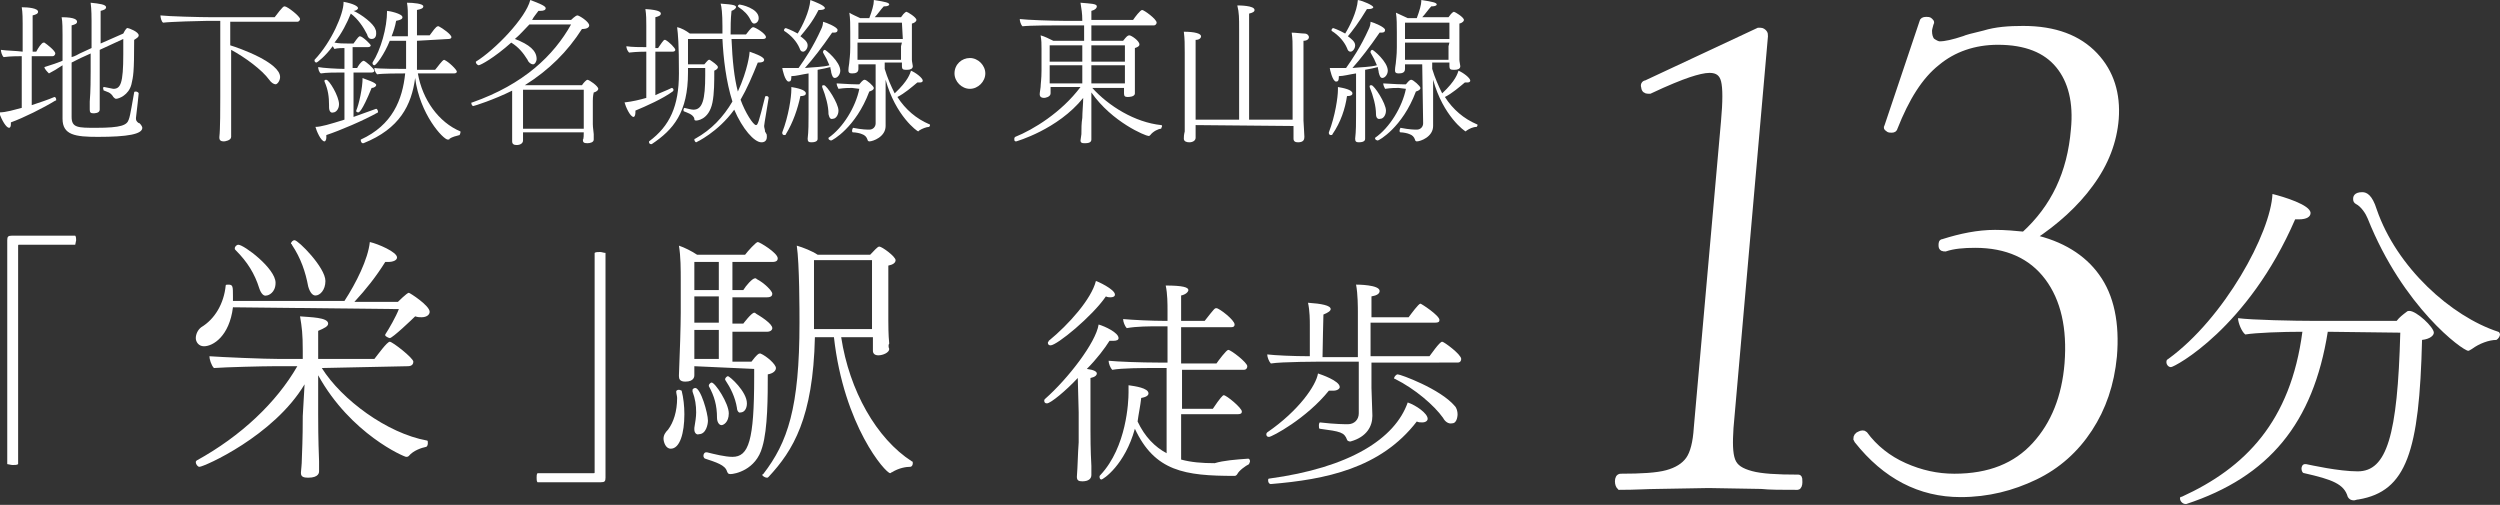 <?xml version="1.0" encoding="utf-8"?>
<!-- Generator: Adobe Illustrator 26.3.1, SVG Export Plug-In . SVG Version: 6.00 Build 0)  -->
<svg version="1.1" id="_イヤー_2" xmlns="http://www.w3.org/2000/svg" xmlns:xlink="http://www.w3.org/1999/xlink" x="0px"
	 y="0px" viewBox="0 0 275.8 55.7" style="enable-background:new 0 0 275.8 55.7;" xml:space="preserve">
<rect x="0" y="0" width="275.8" height="55.7" fill="#333333" stroke="none"/>
<style type="text/css">
	.st0{fill:#FFFFFF;}
	.st1{fill:#FFFFFF;stroke:#FFFFFF;stroke-width:0.68;stroke-miterlimit:10;}
</style>
<g id="_イヤー_1-2">
	<g>
		<g>
			<path class="st0" d="M118.9,41.7c-1.3,1.4-3,2.8-3.4,2.8c-0.2,0-0.3-0.1-0.3-0.3c0-0.1,0-0.1,0.1-0.2c2.5-2.2,5.6-6.2,5.9-8.2
				c0.7,0.2,2.2,0.9,2.2,1.5c0,0.2-0.2,0.3-0.6,0.3c-0.1,0-0.3,0-0.4,0c-0.5,0.8-1.4,2-2.5,3.1c0.8,0.1,1.1,0.3,1.1,0.5
				c0,0.2-0.2,0.4-0.7,0.5c0,0.2,0,1.6,0,3v2.7c0,0.7,0,2.2,0.1,4c0,0.2,0,0.8,0,1c0,0.4-0.3,0.7-1,0.7c-0.4,0-0.6-0.1-0.6-0.5v0
				c0.1-1.3,0.1-2.5,0.2-3.8c0-0.4,0-2.2,0-3.3L118.9,41.7L118.9,41.7z M115.9,38.1c-0.2,0-0.3-0.1-0.3-0.3c0-0.1,0.1-0.1,0.1-0.2
				c2.2-1.8,4.7-4.6,5.2-6.6c0.1,0,2.1,0.9,2.1,1.5c0,0.2-0.2,0.3-0.5,0.3c-0.1,0-0.3,0-0.5-0.1C120.5,34.9,116.6,38.1,115.9,38.1
				L115.9,38.1z M137.7,50.6c0.1,0,0.2,0.1,0.2,0.3c0,0.1-0.1,0.2-0.1,0.3c-0.4,0.2-1.1,0.7-1.3,1.1c0,0-0.1,0.2-0.3,0.2
				c-5.5,0-8.8-0.5-11-5.2c-1.1,4-3.5,5.6-3.7,5.6c-0.1,0-0.2-0.1-0.2-0.3c0-0.1,0-0.1,0.1-0.2c2.9-3.1,3.1-8.1,3.1-9.1
				c0-0.3,0-0.5,0-0.8c0.7,0.1,2.2,0.3,2.2,0.9c0,0.2-0.2,0.4-0.8,0.5c-0.1,0.9-0.3,1.8-0.4,2.6c0.8,1.7,1.9,2.8,3.2,3.5v-9.4h-1.5
				c-1.1,0-3.4,0-4.5,0.2c-0.2-0.2-0.4-0.7-0.4-1c1,0.1,3.6,0.2,5.5,0.2h1v-4h-0.9c-1.1,0-2.5,0-3.6,0.2c-0.2-0.2-0.4-0.7-0.4-1
				c1.1,0.1,3.2,0.2,4.6,0.2h0.3v-1.2c0-0.6,0-1.8-0.2-2.7c1.9,0,2.5,0.2,2.5,0.5c0,0.2-0.3,0.5-0.8,0.6c0,0.1,0,1.4,0,2.8h2.6
				c1.1-1.4,1.1-1.4,1.3-1.4c0.3,0,2,1.3,2,1.8c0,0.2-0.1,0.3-0.4,0.3h-5.5c0,1.6,0,3.3,0,4h3.9c0.2-0.3,1.1-1.5,1.3-1.5
				c0.3,0,2.1,1.4,2.1,1.8c0,0.2-0.1,0.4-0.4,0.4h-6.8v4.3h3.4c0.8-1.2,1.1-1.5,1.2-1.5c0.3,0,2,1.4,2,1.8c0,0.2-0.1,0.3-0.5,0.3
				h-6.2v5c1.1,0.3,2.3,0.4,3.7,0.4C135,50.8,136.3,50.7,137.7,50.6L137.7,50.6L137.7,50.6z"/>
			<path class="st0" d="M140,48.2c-0.2,0-0.3-0.1-0.3-0.3c0-0.1,0.1-0.2,0.1-0.2c3.5-2.4,5.4-5.2,5.6-6.5c0.3,0.1,2.4,0.8,2.4,1.5
				c0,0.2-0.3,0.4-0.7,0.4c-0.1,0-0.3,0-0.5,0C144.1,46.2,140.3,48.2,140,48.2L140,48.2z M151.3,40v2.8c0,0.4,0.1,2.6,0.1,3v0.1
				c0,1.1-0.6,2.3-2.4,2.8c-0.1,0-0.1,0-0.1,0c-0.1,0-0.3-0.1-0.3-0.2c-0.3-0.8-0.7-0.9-3-1.2c-0.1,0-0.1-0.2-0.1-0.4
				s0.1-0.3,0.1-0.3c1.7,0.2,2.8,0.2,3.1,0.2c0.7,0,1.2-0.5,1.2-1.2l0-5.7h-3.7c-0.6,0-4.8,0-6,0.2c-0.2-0.2-0.4-0.7-0.4-1v0
				c0.8,0.1,2.9,0.2,4.7,0.2v-3.5c0-0.4,0-1.5-0.2-2.4c1.5,0.1,2.5,0.3,2.5,0.7c0,0.2-0.3,0.4-0.8,0.6c0,0.3-0.1,3.7-0.1,4.7h3.9v-5
				c0-0.4,0-2-0.2-3c0.1,0,2.6,0,2.6,0.7c0,0.3-0.3,0.5-0.9,0.6c0,0.1,0,1.1,0,2.3h4.1c0.3-0.4,1.1-1.5,1.3-1.5
				c0.1,0,2.1,1.3,2.1,1.8c0,0.2-0.1,0.3-0.5,0.3h-7.1v3.7h6.5c0.1-0.1,1.1-1.6,1.4-1.6c0.2,0,2.1,1.4,2.1,1.9
				c0,0.2-0.1,0.4-0.4,0.4L151.3,40L151.3,40z M140.2,53.4L140.2,53.4c-0.2,0-0.3-0.2-0.3-0.4c0-0.1,0-0.2,0.1-0.2
				c8.9-1.2,13.9-4.4,15.3-8.4c0.9,0.3,2.2,1.2,2.2,1.8c0,0.2-0.2,0.4-0.6,0.4c-0.2,0-0.4,0-0.6-0.1
				C152.3,51.7,146.2,52.9,140.2,53.4L140.2,53.4z M159.2,46.1c-1-1.4-3.1-3.2-5.3-4.3c-0.1,0-0.1,0-0.1-0.1c0-0.1,0.2-0.4,0.4-0.4
				c0.3,0,4.7,1.6,6.3,3.5c0.2,0.2,0.3,0.6,0.3,0.9c0,0,0,1-0.6,1C159.8,46.8,159.4,46.5,159.2,46.1L159.2,46.1z"/>
		</g>
		<g>
			<path class="st0" d="M0.8,26.5c0-0.4,0.1-0.5,0.5-0.5h7c0.1,0.1,0.1,0.4,0.1,0.5s-0.1,0.4-0.1,0.5H2.1c-0.1,0-0.1,0-0.1,0.1v24.1
				c-0.1,0.1-0.4,0.1-0.6,0.1c-0.2,0-0.5-0.1-0.6-0.1C0.8,51.3,0.8,26.5,0.8,26.5z"/>
			<path class="st0" d="M35.5,40.6c2.2,3.5,7.2,7.2,11.6,8c0.1,0,0.1,0.1,0.1,0.3c0,0.2-0.1,0.4-0.2,0.4c-0.5,0.1-1.4,0.4-1.9,1
				c-0.1,0.1-0.2,0.1-0.3,0.1c-0.2,0-6.1-2.5-9.7-9v4.3c0,0.8,0,2.7,0.1,5.2c0,0.3,0,0.8,0,1.1c0,0.1,0,0.7-1.2,0.7
				c-0.5,0-0.8-0.1-0.8-0.5v-0.1c0-0.2,0.1-0.8,0.1-1.5c0.1-2.4,0.1-3.9,0.1-4.7l0.2-3.5c-3.4,5.7-11.1,9.1-11.6,9.1
				c-0.2,0-0.4-0.3-0.4-0.5c0-0.1,0-0.1,0.1-0.2c4.9-2.7,8.8-6.4,11.1-10.4h-2.6c-1.1,0-5.3,0.1-6.6,0.2c-0.3-0.3-0.5-1-0.5-1.3
				c1.4,0.1,6,0.3,7.8,0.3h2.5v-0.9c0-1.9-0.1-2.6-0.3-3.8c1.1,0.1,3.1,0.1,3.1,0.8c0,0.3-0.4,0.5-1.1,0.8c0,0.1,0,1.5,0,3.1h6.2
				c0.4-0.5,1.4-1.9,1.7-1.9c0.3,0,2.6,1.8,2.6,2.2c0,0.2-0.1,0.5-0.6,0.5L35.5,40.6L35.5,40.6z M25.7,33.9
				c-0.4,3.2-2.2,4.3-3.2,4.3c-0.6,0-0.9-0.5-0.9-0.9c0-0.4,0.2-0.9,0.6-1.2c1.5-0.9,2.5-2.6,2.7-4.6c0-0.1,0.1-0.1,0.3-0.1
				c0.5,0,0.5,0.2,0.5,1.3v0.5H38c1.3-2,2.6-4.6,2.8-6.5c0.9,0.2,3,1.1,3,1.7c0,0.3-0.4,0.5-1,0.5c-0.1,0-0.2,0-0.3,0
				c-1,1.6-2.1,3-3.4,4.4h4.8c0,0,1-1,1.2-1c0.1,0,2.3,1.4,2.3,2.1c0,0.3-0.3,0.6-0.9,0.6c-0.2,0-0.4,0-0.7-0.1
				c-0.3,0.3-2.5,2.4-2.8,2.4c-0.1,0-0.5-0.2-0.5-0.3c0,0,0-0.1,0-0.1c0.4-0.6,1.2-2,1.5-2.8L25.7,33.9L25.7,33.9z M28.6,31.8
				c-0.5-1.6-1.3-2.9-2.6-4.2c-0.1-0.1-0.1-0.1-0.1-0.2c0-0.2,0.2-0.4,0.4-0.4c0.6,0,4.1,2.6,4.1,4.2c0,1.1-0.8,1.4-1,1.4
				C29.1,32.7,28.8,32.4,28.6,31.8L28.6,31.8z M34,31.6c-0.3-1.6-0.8-3.1-1.8-4.6c0-0.1-0.1-0.1-0.1-0.1c0-0.2,0.2-0.4,0.4-0.4
				c0.4,0,3.4,3,3.4,4.5c0,1-0.6,1.6-1.1,1.6C34.5,32.6,34.2,32.3,34,31.6L34,31.6z"/>
			<path class="st0" d="M59.3,53.2c-0.1-0.1-0.1-0.3-0.1-0.5s0-0.4,0.1-0.5h6.2c0.1,0,0.1,0,0.1-0.1V27.9c0.1-0.1,0.4-0.1,0.6-0.1
				c0.2,0,0.4,0.1,0.6,0.1v24.8c0,0.4-0.1,0.5-0.5,0.5L59.3,53.2L59.3,53.2z"/>
			<path class="st0" d="M74.6,43.2c0-0.1,0.1-0.2,0.3-0.2c0.1,0,0.3,0.1,0.3,0.1c0.2,0.8,0.3,1.7,0.3,2.6c0,2.1-0.5,3.8-1.5,3.8
				c-0.6,0-0.8-0.8-0.8-1.1c0-0.4,0.2-0.7,0.5-1c0.6-0.8,1-2,1-3.5C74.7,43.7,74.6,43.4,74.6,43.2L74.6,43.2L74.6,43.2z M76.6,40.4
				v1c0,0.1,0,0.7-1,0.7c-0.6,0-0.7-0.3-0.7-0.6v-0.1c0.1-2.3,0.2-5.6,0.2-6.9V31c0-1.3,0-2.7-0.2-3.9c0.6,0.2,1.4,0.6,2,1h5.3
				c0.3-0.4,1.2-1.4,1.4-1.4c0.2,0,2.2,1.2,2.2,1.8c0,0.2-0.1,0.4-0.6,0.4h-4.4v3.1h1.2c0.3-0.5,1-1.3,1.3-1.3c0.1,0,0.1,0,0.2,0.1
				c0.8,0.4,1.7,1.3,1.7,1.6c0,0.2-0.1,0.4-0.6,0.4h-3.8v2.9h1.2c0,0,0.9-1.2,1.2-1.2c0.1,0,0.1,0,0.2,0.1c0.5,0.3,1.8,1.1,1.8,1.6
				c0,0.2-0.2,0.4-0.6,0.4h-3.8v3.3h2.1c0.6-0.8,0.8-0.9,0.9-0.9c0.1,0,0.1,0,0.1,0c0.7,0.3,1.7,1.2,1.7,1.6c0,0.3-0.3,0.6-0.9,0.7
				c0,2.4,0,6-0.6,8c-0.7,2.6-3.1,3-3.5,3c-0.3,0-0.3-0.1-0.4-0.3c-0.2-0.7-1.2-1-2.4-1.4c-0.1,0-0.2-0.2-0.2-0.3
				c0-0.2,0.1-0.4,0.3-0.4h0.1c0.8,0.2,2,0.5,2.8,0.5c1.8,0,2.4-1.8,2.4-8.8v-0.9L76.6,40.4L76.6,40.4z M76.6,47.4
				c0-0.1,0-0.1,0-0.2c0.1-0.6,0.2-1.2,0.2-1.7c0-0.8-0.1-1.5-0.4-2.3V43c0-0.1,0.2-0.2,0.3-0.2c0.6,0,1.4,2.8,1.4,3.6
				c0,0.4-0.2,1.5-1,1.5C76.9,48,76.6,47.8,76.6,47.4z M79.3,28.9h-2.7l0,3.1h2.7V28.9z M79.3,32.7h-2.7v2.9h2.7V32.7z M79.3,36.4
				h-2.7c0,1.3,0,2.6,0,3.2h2.7V36.4z M79.1,46.1c0-1.4-0.3-2.4-0.9-3.5c0,0,0-0.1,0-0.1c0-0.1,0.2-0.3,0.3-0.3
				c0.4,0,1.9,2.3,1.9,3.4c0,1-0.6,1.3-0.8,1.3C79.3,46.9,79.1,46.5,79.1,46.1z M81.3,45c-0.2-1.2-0.7-2.2-1.3-3.1c0,0,0-0.1,0-0.1
				c0-0.1,0.2-0.3,0.3-0.3c0.2,0,2.1,1.7,2.1,3c0,0.6-0.3,1-0.7,1C81.5,45.6,81.3,45.3,81.3,45L81.3,45z M98.1,38.5
				c0,0.4-0.7,0.7-1.2,0.7c-0.4,0-0.6-0.2-0.6-0.5c0-0.2,0-0.8,0-1v-0.5h-3.5c0.9,5.9,3.9,11.2,7.8,13.7c0.1,0,0.1,0.1,0.1,0.2
				c0,0.2-0.1,0.4-0.3,0.4c-0.4,0-1.2,0.1-2,0.6c-0.1,0-0.1,0.1-0.2,0.1c-0.5,0-5.1-5.2-6.2-15h-2.1c-0.2,8.9-2.4,12.5-5.1,15.4
				c-0.1,0.1-0.1,0.1-0.2,0.1c-0.2,0-0.5-0.2-0.5-0.3c0,0,0-0.1,0.1-0.1c2.7-3.5,4-7.3,4-16.7c0-1.2,0-6.5-0.3-8.5
				c0.7,0.2,1.7,0.6,2.3,1H96c0.4-0.4,0.8-0.9,1-0.9c0.3,0,1.8,1.1,1.8,1.5c0,0.3-0.3,0.5-0.8,0.6c0,0.5,0,6.1,0,6.1
				c0,0.3,0,1.6,0.1,2.5C98,38,98,38.3,98.1,38.5L98.1,38.5L98.1,38.5z M96.2,35.4v-6.7h-6.4v7.6h6.4V35.4z"/>
		</g>
		<g>
			<path class="st1" d="M178.5,53.1c0-0.3,0.1-0.5,0.3-0.5c2.3,0,4-0.1,5.1-0.4c1.1-0.3,1.9-0.8,2.4-1.5c0.5-0.7,0.8-1.9,0.9-3.5
				l3-33.8c0.2-2.2,0.2-3.7,0-4.5c-0.2-0.8-0.7-1.2-1.6-1.2c-0.6,0-1.4,0.2-2.3,0.5c-0.9,0.3-2.4,0.9-4.3,1.8h-0.2
				c-0.2,0-0.4-0.1-0.4-0.4c-0.1-0.2,0-0.4,0.2-0.4l12.4-5.8h0.2c0.2,0,0.3,0.1,0.4,0.2c0.1,0.1,0.1,0.2,0.1,0.4l-3.8,43.2
				c-0.1,1.6-0.1,2.8,0.2,3.6s1,1.2,2.1,1.5c1.1,0.3,2.8,0.4,5.2,0.4c0.1,0,0.1,0.2,0.1,0.5c0,0.3-0.1,0.5-0.2,0.5
				c-1.7,0-3.1,0-4-0.1l-5.8-0.1l-5.7,0.1c-1,0-2.4,0.1-4.1,0.1C178.6,53.6,178.5,53.4,178.5,53.1L178.5,53.1z"/>
			<path class="st1" d="M231.3,30.5c1.6,2.2,2.2,5.2,1.9,8.8c-0.3,3.1-1.2,5.7-2.7,8s-3.5,4.1-6,5.3c-2.5,1.2-5.2,1.9-8.2,1.9
				c-4.5,0-8.3-2-11.4-5.9l-0.1-0.2c0-0.2,0.1-0.4,0.4-0.5c0.2-0.1,0.4-0.1,0.5,0c1.1,1.5,2.6,2.7,4.4,3.5s3.6,1.2,5.5,1.2
				c3.9,0,6.8-1.2,8.9-3.5s3.3-5.3,3.6-9c0.3-3.9-0.4-7.1-2.2-9.5s-4.5-3.6-8-3.6c-1.3,0-2.4,0.1-3.3,0.4c-0.2,0-0.4,0-0.4-0.3
				s0-0.4,0.2-0.4c1.9-0.6,3.8-1,5.7-1c1.1,0,2.2,0.1,3.2,0.2c3.3-3,5.1-6.8,5.5-11.6c0.3-3-0.3-5.4-1.7-7.1
				c-1.4-1.7-3.6-2.6-6.7-2.6c-2.6,0-4.9,0.8-6.7,2.3c-1.9,1.5-3.4,3.9-4.7,7.2c0,0.1-0.1,0.2-0.3,0.2c-0.2,0-0.3,0-0.4-0.1
				c-0.1-0.1-0.2-0.1-0.1-0.2l3.9-11.6c0-0.1,0.1-0.2,0.4-0.2c0.2,0,0.3,0,0.4,0.1s0.2,0.2,0.1,0.2c-0.1,0.4-0.2,0.7-0.2,0.9
				c0,0.5,0.1,0.8,0.3,1.1c0.3,0.2,0.6,0.4,0.9,0.4c0.6,0,1.5-0.2,2.7-0.6c0.2-0.1,0.9-0.3,2.2-0.6c1.3-0.4,2.7-0.5,4.3-0.5
				c3.5,0,6.1,1,7.9,2.9c1.8,1.9,2.5,4.3,2.3,7c-0.2,2.5-1.1,4.9-2.8,7.2c-1.6,2.2-3.8,4.2-6.4,5.9
				C227.4,26.9,229.8,28.4,231.3,30.5L231.3,30.5z"/>
		</g>
		<path class="st0" d="M254.9,23.5c0,0.4-0.4,0.7-1.3,0.7h-0.4c-5.2,12-13.3,16.3-13.7,16.3c-0.3,0-0.5-0.3-0.5-0.5
			c0-0.2,0-0.3,0.2-0.4c6.2-4.5,11.3-13.9,11.5-18.2C251.9,21.7,254.9,22.6,254.9,23.5L254.9,23.5z M256.8,36.6
			c-1.6,10.1-6.5,16-15.6,19h-0.1c-0.3,0-0.6-0.3-0.6-0.6c0-0.1,0-0.2,0.2-0.2c7-3.2,12-8.3,13.3-18.2c-2.2,0-5.1,0.1-6.3,0.3
			c-0.4-0.3-0.8-1.3-0.8-1.8c1.5,0.2,6.2,0.3,8.5,0.3h9c0.3-0.4,0.7-0.7,1.1-1c0.1-0.1,0.2-0.1,0.3-0.1c0.8,0,2.7,1.8,2.7,2.4
			c0,0.3-0.4,0.7-1.3,0.8c-0.3,12.3-1.7,16.7-7,17.6c-0.2,0-0.4,0.1-0.5,0.1c-0.4,0-0.6-0.2-0.7-0.4c-0.4-1.4-1.7-1.9-4.8-2.6
			c-0.2,0-0.3-0.3-0.3-0.5c0-0.2,0.1-0.5,0.4-0.5h0.1c0.5,0.1,3.6,0.8,5.7,0.8c3.2,0,4.4-3.9,4.7-15.3L256.8,36.6L256.8,36.6z
			 M272.7,38.5c-0.2,0.1-0.3,0.2-0.4,0.2c-0.6,0-7.2-4.8-11.1-14.6c-0.2-0.5-0.7-1.3-1.3-1.6c-0.2-0.1-0.3-0.3-0.3-0.5v-0.1
			c0-0.2,0.1-0.7,1-0.7c0.5,0,1.1,0.3,1.6,1.9c2.2,6.4,8.2,11.8,13.4,13.5c0.1,0,0.2,0.2,0.2,0.3c0,0.2-0.2,0.5-0.4,0.6
			C274.6,37.5,273.5,37.9,272.7,38.5L272.7,38.5z"/>
		<g>
			<path class="st0" d="M2.5,6.2H2.3c-0.4,0-1.1,0-1.9,0.1C0.2,6.1,0.1,5.7,0.1,5.5c0.7,0.1,1.7,0.1,2.4,0.2V2.6
				c0-0.4,0-1.2-0.1-1.8c0.7,0,1.8,0.1,1.8,0.5c0,0.2-0.2,0.3-0.6,0.4c0,0.1,0,1.9,0,4H4c0.2-0.4,0.6-1,0.8-1c0,0,0.1,0,0.1,0
				c0.3,0.2,1.2,0.9,1.2,1.2C6.1,6,6,6.2,5.8,6.2H3.5v5.4C4.4,11.3,5.3,11,6,10.7h0c0.1,0,0.2,0.1,0.2,0.3c0,0.1,0,0.1-0.1,0.1
				c-1.3,0.8-3.5,1.9-4.9,2.4c0,0.1,0,0.2,0,0.2c0,0.3-0.1,0.4-0.2,0.4c-0.3,0-0.8-0.8-1.1-1.7c0.8,0,1.7-0.3,2.5-0.5V6.2z
				 M11.5,9.6l1,0.2h0c0.8,0,1.1-0.6,1.1-3.8c0-0.6,0-1.1,0-1.7l-2.6,1.2v2.5c0,0.6,0,1.9,0,3.1c0,0.2,0,0.8,0,1
				c0,0.4-0.6,0.4-0.7,0.4c-0.3,0-0.4-0.1-0.4-0.4c0,0,0-0.6,0-0.9c0.1-1.1,0.1-2.8,0.1-3.3v-2L8.9,6.4l-1,0.5v6
				c0,1.2,0.7,1.2,2.7,1.2c2.8,0,3.4-0.3,3.6-0.9c0.2-0.5,0.4-2,0.6-3c0-0.1,0.1-0.1,0.2-0.1c0.1,0,0.3,0.1,0.3,0.2
				c0,0.1-0.2,1.9-0.3,2.7v0.1c0,0.2,0.1,0.3,0.2,0.4c0.1,0.1,0.2,0.1,0.2,0.1c0.2,0.2,0.3,0.4,0.3,0.5c0,0.7-1.6,1-4.9,1
				c-2.5,0-3.9-0.2-3.9-2v-0.1c0-0.4,0-3.3,0-5.8C6.3,7.6,5.8,7.9,5.4,8.1C5.2,7.9,4.9,7.6,4.9,7.4C5.5,7.2,6.2,7,6.9,6.7V3.9
				c0-0.6,0-1.5-0.1-2c1.5,0,1.7,0.3,1.7,0.5S8.3,2.7,7.9,2.8c0,0.2,0,1.7,0,3.5C8.3,6.2,8.6,6,8.8,5.9l1.3-0.6v-3
				c0-0.2,0-1.3-0.1-2c1,0.1,1.7,0.2,1.7,0.5c0,0.2-0.2,0.3-0.6,0.4c0,0.2,0,1.9,0,3.6l2.5-1.1c0.1-0.2,0.2-0.4,0.4-0.6
				c0,0,0.1,0,0.1,0c0.1,0,1.2,0.4,1.2,0.8c0,0.2-0.2,0.3-0.5,0.5c0,3.7-0.1,4-0.3,4.9c-0.3,1.2-1.4,1.6-1.7,1.6
				c-0.1,0-0.2-0.1-0.3-0.2c-0.1-0.2-0.3-0.4-0.5-0.5c-0.2-0.1-0.3-0.1-0.5-0.2c-0.1,0-0.1-0.1-0.1-0.2C11.3,9.7,11.4,9.6,11.5,9.6
				L11.5,9.6L11.5,9.6z"/>
			<path class="st0" d="M25.4,2.4V5c1,0.3,5.5,1.9,5.5,3.5c0,0.4-0.3,0.8-0.5,0.8c-0.2,0-0.5-0.2-0.7-0.5c-0.8-1.1-2.7-2.5-4.2-3.3
				v5.3c0,1.1,0,2.5,0,3.4c0,0.4,0,0.9,0,0.9c0,0.4-0.7,0.5-0.8,0.5c-0.3,0-0.5-0.1-0.5-0.4v-0.1c0.1-0.8,0.1-3.3,0.1-4.4
				c0-0.6,0-7.1,0-8.4h-1.4c-0.7,0-4.2,0.1-4.9,0.2c-0.2-0.1-0.3-0.6-0.3-0.8c0.8,0.1,4.3,0.2,5.8,0.2h6.8c0.9-1.2,1-1.2,1.1-1.2
				c0.3,0,1.7,1.1,1.7,1.4c0,0.1-0.1,0.3-0.3,0.3L25.4,2.4L25.4,2.4z"/>
			<path class="st0" d="M41.5,12c0.1,0,0.2,0.2,0.2,0.3c0,0.1,0,0.1,0,0.1c-1.6,0.9-4.2,2-5.7,2.5c0,0.1,0,0.2,0,0.3
				c0,0.2-0.1,0.4-0.2,0.4c-0.4,0-0.9-1.2-1-1.6c0.6,0,1.6-0.3,3.2-0.8V8h-0.4c-0.6,0-1.6,0-2.2,0.1c-0.2-0.1-0.3-0.5-0.3-0.7
				c0.5,0.1,2.1,0.2,2.9,0.2V5.3h0c-0.2,0-0.8,0-1.1,0.1c-0.1-0.1-0.1-0.2-0.2-0.3c-0.8,1.1-1.7,1.8-1.8,1.8c-0.1,0-0.2-0.1-0.2-0.2
				c0,0,0,0,0-0.1c1.9-2,3.2-5.1,3.2-6.3V0.2c1.1,0.2,1.6,0.5,1.6,0.7c0,0.1-0.2,0.3-0.5,0.3c0.9,0.4,2.2,1.4,2.4,2
				c0.1,0.2,0.1,0.3,0.1,0.5c0,0.5-0.3,0.6-0.5,0.6c-0.2,0-0.4-0.1-0.5-0.5c-0.4-0.8-1-1.7-1.8-2.3c-0.4,1-1,2.2-1.8,3.2
				c0.5,0.1,1,0.1,1.4,0.1H39C39.5,4.1,39.6,4,39.7,4c0.3,0,1.2,0.9,1.2,1c0,0.1-0.1,0.2-0.3,0.2h-1.7v2.3h0.5
				c0.1-0.2,0.4-0.7,0.7-0.8c0.2-0.1,0.2-0.1,0,0c0.2,0,1.2,0.9,1.2,1.1c0,0.1-0.1,0.2-0.3,0.2h-2v4.9C39.8,12.6,40.7,12.3,41.5,12
				L41.5,12L41.5,12z M36.3,11.8v-0.2c0-0.9-0.1-1.7-0.5-2.6c0,0,0,0,0-0.1c0-0.1,0.1-0.1,0.2-0.1c0.3,0,1.4,1.8,1.4,2.7
				c0,0.6-0.4,0.9-0.6,0.9C36.5,12.5,36.3,12.3,36.3,11.8L36.3,11.8z M41.5,9.4c0,0.1-0.2,0.3-0.5,0.3c-1.1,2.7-1.4,2.7-1.5,2.7
				c-0.1,0-0.2-0.1-0.2-0.1c0,0,0,0,0-0.1c0.3-0.7,0.7-2.5,0.7-3.6C40.1,8.7,41.6,9.1,41.5,9.4L41.5,9.4z M46,4.5c0,0.5,0,1,0,1.4
				C46,6.5,46,7,46,7.7H48c0.2-0.2,0.8-1.1,1-1.1c0,0,0,0,0,0c0.5,0.2,1.4,1.1,1.4,1.3c0,0.1-0.1,0.2-0.3,0.2c0,0-1.5,0-2.9,0h-1.1
				c0.5,2.9,2.3,5.4,4.7,6.4c0,0,0,0.1,0,0.1c0,0.1-0.1,0.3-0.1,0.3c-0.4,0.1-0.8,0.2-1.1,0.4c0,0.1-0.1,0.1-0.2,0.1
				c-0.5,0-3.1-2.8-3.6-6.8c-0.4,3-1.7,5.6-5.7,7.2c0,0,0,0-0.1,0c-0.1,0-0.2-0.2-0.2-0.3c0-0.1,0-0.1,0-0.1
				c3.5-1.6,4.6-4.4,4.9-7.3c-0.7,0-2.5,0-3.1,0.1c-0.2-0.2-0.3-0.5-0.3-0.7c0.5,0.1,2.8,0.1,3.5,0.1c0-0.3,0-0.6,0-0.9V4.5h-1.8
				c-0.6,1.5-1.5,2.7-1.7,2.7c-0.1,0-0.2-0.1-0.2-0.2c0,0,0-0.1,0-0.1c0.9-1.4,1.6-3.8,1.6-5.7c0.2,0,1.7,0.3,1.7,0.7
				c0,0.2-0.2,0.3-0.7,0.4c-0.1,0.6-0.3,1.2-0.5,1.7H45c0-0.9,0-1.7,0-1.7c0-0.9,0-1.4-0.1-2c0.7,0,1.8,0.1,1.8,0.4
				c0,0.2-0.2,0.3-0.7,0.4c0,0.4,0,1.6,0,2.8h1.4c0.3-0.4,0.7-1,0.9-1c0,0,0.1,0,0.1,0c0.4,0.2,1.4,0.9,1.4,1.2
				c0,0.1-0.1,0.2-0.3,0.2L46,4.5L46,4.5z"/>
			<path class="st0" d="M64.4,14.6h-6.7V15c0,0.1,0,0.4,0,0.5c0,0.3-0.3,0.5-0.7,0.5c-0.3,0-0.5-0.1-0.5-0.4v-0.1c0,0,0-0.3,0-0.6
				c0-0.4,0-1.2,0-1.5V10c-2,1-4.2,1.7-4.3,1.7s-0.2-0.2-0.2-0.3c0-0.1,0-0.1,0.1-0.1c5.7-2,9-5.2,10.9-8.6h-4.6
				c-0.5,0.5-1,1.1-1.6,1.6c1.6,0.6,2.4,1.3,2.4,2.2c0,0.3-0.2,0.6-0.4,0.6s-0.5-0.2-0.6-0.5c-0.5-0.8-1-1.4-1.8-1.9
				c-1.9,1.7-3.4,2.5-3.6,2.5c-0.1,0-0.3-0.2-0.3-0.3c0,0,0-0.1,0-0.1c2.1-1.3,5.5-4.8,6-6.8c0.5,0.2,1.7,0.6,1.7,0.9
				c0,0.2-0.2,0.3-0.6,0.3c-0.1,0-0.2,0-0.2,0c-0.2,0.3-0.5,0.6-0.7,1H63c0,0,0.5-0.5,0.7-0.5s1.3,0.7,1.3,1.1
				c0,0.2-0.2,0.4-0.8,0.4c-1.6,2.5-3.6,4.5-6.3,6.2h6.3c0.2-0.3,0.5-0.6,0.6-0.6c0.2,0,1.2,0.7,1.2,1c0,0.1-0.1,0.3-0.5,0.4
				c-0.1,0.4-0.1,0.8-0.1,0.9v2.6c0,0.4,0.1,0.9,0.1,1.1c0,0.2,0,0.5,0,0.6c0,0.3-0.4,0.4-0.7,0.4c-0.4,0-0.5-0.1-0.5-0.4
				C64.4,15.4,64.4,14.8,64.4,14.6L64.4,14.6L64.4,14.6z M64.4,13.4V9.9h-6.7c0,0.9,0,3.9,0,3.9v0.4h6.7V13.4L64.4,13.4z"/>
			<path class="st0" d="M74.1,9.7c0.1,0,0.2,0.1,0.2,0.2c0,0.1,0,0.1-0.1,0.2c-1.1,0.8-2.9,1.6-4.1,2.1c0,0.1,0,0.1,0,0.2
				c0,0.3-0.1,0.5-0.2,0.5c-0.4,0-0.9-1.2-1-1.6c0.9-0.1,1.7-0.3,2.4-0.5V5.7c-0.3,0-1,0-1.9,0.1c-0.2-0.2-0.3-0.5-0.3-0.7
				c0.6,0.1,1.6,0.1,2.2,0.1V2.8c0-0.5,0-1.2-0.1-1.8c1.7,0.1,1.7,0.4,1.7,0.5c0,0.2-0.2,0.3-0.6,0.4c0,0.2,0,1.7,0,3.4h0.3
				c0.2-0.3,0.6-0.9,0.7-0.9c0,0,0.1,0,0.1,0c0.4,0.2,1.1,0.9,1.1,1.1c0,0.1-0.1,0.2-0.3,0.2h-1.9v4.8C72.9,10.2,73.5,10,74.1,9.7
				L74.1,9.7L74.1,9.7z M84.8,10.8c-0.5,3-0.5,3-0.5,3.1c0,0.2,0.1,0.4,0.1,0.6c0,0.1,0.1,0.1,0.1,0.2c0.1,0.1,0.1,0.2,0.1,0.4
				c0,0.6-0.5,0.6-0.6,0.6c-0.8,0-2.1-1.5-3-3.6c-1.8,2.5-4.2,3.6-4.2,3.6c-0.1,0-0.2-0.2-0.2-0.3c0,0,0-0.1,0.1-0.1
				c1.8-1,3.1-2.4,4.1-4.1c-0.7-2.2-1-4.8-1.1-6.9h-3.8v2.8h1.8c0.1-0.1,0.4-0.5,0.5-0.5c0,0,0.1,0,0.1,0c0.3,0.2,0.9,0.6,0.9,0.8
				c0,0.2-0.2,0.3-0.4,0.4c0,1.2,0,2.5-0.2,3.5c-0.4,2-1.8,2-1.8,2c-0.2,0-0.2-0.1-0.2-0.2c-0.1-0.5-0.9-0.7-1.1-0.8
				c-0.1,0-0.1-0.1-0.1-0.2s0.1-0.2,0.1-0.2h0c0.4,0.1,0.8,0.2,1,0.2c1,0,1.3-1.1,1.3-3.8c0-0.2,0-0.5,0-0.8l-1.9,0v0.5
				c0,4.4-1.6,6.3-4,7.9c0,0-0.1,0-0.1,0c-0.1,0-0.2-0.1-0.2-0.2c0,0,0-0.1,0-0.1c2.3-1.7,3.3-3.9,3.3-7.5c0-3.3-0.1-4.3-0.2-5.1
				c0.5,0.1,1,0.4,1.4,0.7h3.6c0-0.3,0-0.5,0-0.8c0-1.4-0.1-2.2-0.2-2.5c1.5,0.1,1.7,0.2,1.7,0.4c0,0.1-0.2,0.3-0.5,0.4
				c-0.1,0.9-0.1,1.8-0.1,2.6h1.7c0.6-0.8,0.7-0.8,0.8-0.8c0.2,0,1.4,0.7,1.4,1.1c0,0.1-0.1,0.2-0.3,0.2h-3.5
				c0.1,2.4,0.3,4.3,0.7,5.8c1.1-2.4,1.3-4.2,1.3-4.4c0.2,0.1,1.6,0.5,1.6,0.9c0,0.2-0.2,0.3-0.6,0.3h-0.1C83,8.4,82.4,9.8,81.7,11
				c0.5,1.4,1.4,2.8,1.7,2.8c0.2,0,0.3-0.3,1-3.1c0-0.1,0.1-0.1,0.2-0.1C84.7,10.6,84.8,10.7,84.8,10.8L84.8,10.8L84.8,10.8z
				 M82.8,2.2c-0.3-0.6-0.7-1-1.3-1.4c0,0-0.1-0.1-0.1-0.1c0-0.1,0.1-0.2,0.2-0.2c0.1,0,2.1,0.4,2.1,1.5c0,0.4-0.3,0.6-0.5,0.6
				S82.9,2.4,82.8,2.2L82.8,2.2z"/>
			<path class="st0" d="M86.7,14.8c0,0.1-0.1,0.1-0.2,0.1c-0.1,0-0.2-0.1-0.2-0.2c0,0,0-0.1,0-0.1c0.7-1.8,1-3.9,1-4.7
				c0-0.1,0-0.2,0-0.3c0.6,0.1,1.6,0.3,1.6,0.7c0,0.2-0.2,0.3-0.6,0.3C88,12,87.5,13.5,86.7,14.8z M89.2,8.1
				c-0.7,0.1-1.4,0.3-1.9,0.3v0.1c0,0.4-0.1,0.5-0.3,0.5c-0.4,0-0.7-1.4-0.7-1.5c0.1,0,0.2,0,1,0c0.3,0,0.5,0,0.8,0
				c0.7-1,1.6-2.3,2.5-4.3c0.1-0.2,0.2-0.5,0.2-0.8c0.4,0.1,1.6,0.6,1.6,0.9c0,0.2-0.1,0.3-0.4,0.3c-0.1,0-0.2,0-0.2,0
				c-1.1,1.6-2.1,2.9-3,3.9c1-0.1,2-0.1,2.7-0.3c-0.2-0.5-0.4-0.9-0.7-1.4c0,0,0,0,0-0.1c0-0.1,0.1-0.2,0.2-0.2s1.7,1.3,1.7,2.3
				c0,0.4-0.3,0.8-0.6,0.8c-0.2,0-0.3-0.2-0.4-0.6c0-0.2-0.1-0.4-0.1-0.6c-0.4,0.1-0.8,0.2-1.4,0.3l0,4.2c0,0.6,0,1.5,0,2.7
				c0,0.2,0,0.5,0,0.7c0,0.1,0,0.4-0.7,0.4c-0.3,0-0.4-0.1-0.4-0.4v0c0.1-0.8,0.1-1.8,0.1-2.7c0-0.2,0-1.5,0-1.7L89.2,8.1L89.2,8.1z
				 M88.3,4c0.4,0.3,0.8,0.6,0.8,1s-0.3,0.7-0.5,0.7c-0.2,0-0.3-0.1-0.4-0.4c-0.3-0.7-0.9-1.4-1.7-1.9c0,0,0,0,0-0.1
				c0-0.1,0.1-0.2,0.2-0.2c0,0,0.6,0.2,1.3,0.6c0.5-0.8,1.3-2.4,1.4-3.7C89.9,0.2,91,0.6,91,0.9c0,0.1-0.2,0.2-0.5,0.2h-0.2
				C89.6,2.5,88.8,3.4,88.3,4L88.3,4z M91.4,12.6c0-0.9-0.3-2-0.7-3c0,0,0,0,0-0.1c0-0.1,0.1-0.1,0.2-0.1c0.3,0,1.6,2,1.6,2.8
				c0,0.5-0.3,0.9-0.6,0.9C91.6,13.2,91.5,13,91.4,12.6L91.4,12.6z M94,9.7c-0.4,0-0.8,0-1.5,0.1c-0.1-0.2-0.2-0.4-0.2-0.6
				c0.3,0,1.4,0.1,2.1,0.1h0.4c0.4-0.5,0.5-0.5,0.6-0.5c0.2,0,1,0.7,1,0.9c0,0.2-0.2,0.3-0.5,0.4c-1.5,4-4.1,5.4-4.2,5.4
				c-0.1,0-0.3-0.1-0.3-0.2c0,0,0-0.1,0-0.1c1.6-1.1,3-3.4,3.4-5.4L94,9.7L94,9.7z M96.6,7.1h-1.9c0,0.2,0,0.4,0,0.5
				c0,0.4-0.3,0.5-0.7,0.5c-0.3,0-0.4-0.1-0.4-0.3V7.7c0-0.3,0.1-0.7,0.1-0.9c0-0.2,0.1-0.6,0.1-1.6V3.6c0-0.8,0-1.6-0.1-2.2
				C94,1.6,94.5,1.8,94.9,2h1c0.3-0.8,0.5-1.5,0.5-1.9V0c1.3,0.2,1.7,0.3,1.7,0.5c0,0.1-0.2,0.2-0.5,0.2h-0.1
				c-0.3,0.3-0.7,0.9-1,1.2h2.9c0.4-0.6,0.6-0.6,0.6-0.6c0.1,0,1.1,0.6,1.1,0.9c0,0.1-0.1,0.3-0.5,0.4c0,0.4,0,0.5,0,0.8
				c0,0.1,0,1.6,0,1.7c0,0.2,0,1,0,1.5c0,0.2,0.1,0.6,0.1,0.7v0c0,0.3-0.3,0.4-0.6,0.4c-0.1,0-0.1,0-0.2,0c-0.3,0-0.4-0.1-0.4-0.4
				c0-0.1,0-0.3,0-0.4h-1.9v0.7c0.3,1,0.7,1.9,1.1,2.7c1.5-1.4,1.7-2.2,1.8-2.5c0.5,0.2,1.3,0.8,1.3,1.1c0,0.1-0.1,0.2-0.3,0.2
				c-0.1,0-0.2,0-0.3,0c-0.6,0.5-1.4,1.2-2.2,1.6c0.9,1.4,2.1,2.4,3.5,3c0.1,0,0.1,0.1,0.1,0.1c0,0.1-0.1,0.2-0.1,0.2
				c-0.3,0-0.8,0.2-1.1,0.4c0,0-0.1,0.1-0.1,0.1c-0.1,0-2.5-1.7-3.6-5.7c0,1.1,0,3.9,0,4c0,0.3,0,0.8,0,1.1v0c0,1.2-1.4,1.7-1.8,1.7
				c-0.1,0-0.2-0.1-0.2-0.2c-0.1-0.3-0.3-0.5-0.6-0.6c-0.2-0.1-0.7-0.2-1-0.2c-0.1,0-0.1-0.1-0.1-0.2c0-0.1,0.1-0.3,0.1-0.3
				c1,0.2,1.6,0.2,1.8,0.2c0.4,0,0.7-0.3,0.7-0.7L96.6,7.1L96.6,7.1z M99.5,2.5h-4.8l0,1.8h4.9L99.5,2.5L99.5,2.5z M99.5,4.7h-4.9
				v0.4c0,0.9,0,1.1,0,1.5h4.8c0-0.4,0-1.3,0-1.5L99.5,4.7L99.5,4.7z"/>
			<path class="st0" d="M105.3,8.1c0-1,0.8-1.7,1.7-1.7s1.7,0.8,1.7,1.7s-0.8,1.7-1.7,1.7S105.3,9,105.3,8.1z"/>
			<path class="st0" d="M119.3,14.8c0-0.6,0-1.2,0.1-1.8c0-0.6,0.1-1.6,0.1-2.2c-2.8,3.5-7.4,4.8-7.4,4.8c-0.2,0-0.2-0.1-0.2-0.3
				c0-0.1,0-0.1,0.1-0.2c2-0.8,5.1-2.7,7.2-5.5h-3.3v0.1c0,0.2,0,0.5,0,0.6c0,0.4-0.6,0.5-0.7,0.5c-0.4,0-0.5-0.2-0.5-0.4
				c0-0.2,0.1-0.7,0.1-0.8c0-0.3,0.1-0.9,0.1-1.8V5.4c0-0.6,0-0.9-0.1-1.5c0.4,0.1,1,0.4,1.4,0.6h3.4V2.8H117c-0.7,0-3.4,0-4.2,0.1
				c-0.2-0.2-0.3-0.6-0.3-0.8c0.8,0.1,3.6,0.2,4.9,0.2h2c0-0.9-0.1-1.3-0.2-2c1.1,0.1,1.8,0.1,1.8,0.4c0,0.2-0.2,0.4-0.6,0.5
				c0,0,0,0.4,0,1h4.6c0.2-0.3,0.8-1.1,1-1.1c0.2,0,1.6,1,1.6,1.4c0,0.1-0.1,0.3-0.3,0.3h-6.9v1.7h3.5c0.4-0.5,0.5-0.6,0.7-0.6
				c0.2,0,1.1,0.6,1.1,1c0,0.2-0.2,0.3-0.5,0.4c0,0.2,0,2.5,0,2.5c0,0.1,0,0.9,0,1.4c0,0.2,0,0.5,0,0.7s0,0.3,0,0.4
				c0,0.4-0.7,0.4-0.8,0.4c-0.3,0-0.4-0.1-0.4-0.4c0-0.1,0-0.4,0-0.6h-3.5c1.8,2,4.7,3.8,7.6,4.1c0.1,0,0.1,0.1,0.1,0.1
				c0,0.1-0.1,0.2-0.1,0.3c-0.3,0-0.9,0.3-1.2,0.7c-0.1,0.1-0.1,0.1-0.2,0.1c-0.3,0-4-1.5-6.3-4.8V11c0,2.6,0,3.3,0,3.9
				c0,0.2,0,0.3,0,0.5c0,0.4-0.5,0.4-0.8,0.4c-0.3,0-0.4-0.1-0.4-0.3v0L119.3,14.8L119.3,14.8z M119.4,5h-3.6l0,1.8h3.6V5z
				 M119.4,7.2h-3.6V8c0,0.5,0,0.9,0,1.2h3.6V7.2L119.4,7.2z M124.1,5h-3.7v1.8h3.7V5z M124.1,7.2h-3.7v2h3.7c0-0.4,0-1,0-1.2
				L124.1,7.2L124.1,7.2z"/>
			<path class="st0" d="M131.9,13.8c0,0.3,0,0.5,0,0.7c0,0.3,0,0.5,0,0.7c0,0.3-0.3,0.5-0.7,0.5c-0.3,0-0.6-0.1-0.6-0.4v0
				c0-0.2,0-0.4,0.1-0.8c0-0.7,0-2.2,0-2.8V5.8c0-0.9,0-1.5-0.1-2.3c1.2,0,1.9,0.2,1.9,0.5c0,0.2-0.2,0.4-0.6,0.4v8.8h4.8v-10
				c0-1.2,0-1.8-0.2-2.6c0.2,0,1.9,0,1.9,0.5c0,0.2-0.2,0.3-0.6,0.4v11.7h4.8c0-0.6,0-1.3,0-1.6V5.8c0-1.1,0-1.5-0.1-2.2
				c0.4,0,1.1,0.1,1.4,0.1c0.3,0,0.5,0.2,0.5,0.4c0,0.2-0.2,0.4-0.6,0.4c0,0.4,0,4.8,0,4.8c0,0.3,0,3.5,0,4c0,0.3,0.1,1.4,0.1,1.8
				c0,0.3-0.1,0.6-0.7,0.6c-0.3,0-0.5-0.1-0.5-0.4v0c0-0.2,0-0.4,0-0.9c0-0.2,0-0.3,0-0.5L131.9,13.8L131.9,13.8z"/>
			<path class="st0" d="M147,14.8c0,0.1-0.1,0.1-0.2,0.1c-0.1,0-0.2-0.1-0.2-0.2c0,0,0-0.1,0-0.1c0.7-1.8,1-3.9,1-4.7
				c0-0.1,0-0.2,0-0.3c0.6,0.1,1.6,0.3,1.6,0.7c0,0.2-0.2,0.3-0.6,0.3C148.4,12,147.9,13.5,147,14.8L147,14.8z M149.6,8.1
				c-0.7,0.1-1.4,0.3-1.9,0.3v0.1c0,0.4-0.1,0.5-0.3,0.5c-0.4,0-0.7-1.4-0.7-1.5c0.1,0,0.2,0,1,0c0.3,0,0.5,0,0.8,0
				c0.7-1,1.6-2.3,2.5-4.3c0.1-0.2,0.2-0.5,0.2-0.8c0.4,0.1,1.6,0.6,1.6,0.9c0,0.2-0.1,0.3-0.4,0.3c-0.1,0-0.2,0-0.2,0
				c-1.1,1.6-2.1,2.9-3,3.9c1-0.1,2-0.1,2.7-0.3c-0.2-0.5-0.4-0.9-0.7-1.4c0,0,0,0,0-0.1c0-0.1,0.1-0.2,0.2-0.2s1.7,1.3,1.7,2.3
				c0,0.4-0.3,0.8-0.6,0.8c-0.2,0-0.3-0.2-0.4-0.6c0-0.2-0.1-0.4-0.1-0.6c-0.4,0.1-0.8,0.2-1.4,0.3l0,4.2c0,0.6,0,1.5,0,2.7
				c0,0.2,0,0.5,0,0.7c0,0.1,0,0.4-0.7,0.4c-0.3,0-0.4-0.1-0.4-0.4v0c0.1-0.8,0.1-1.8,0.1-2.7c0-0.2,0-1.5,0-1.7L149.6,8.1
				L149.6,8.1z M148.7,4c0.4,0.3,0.8,0.6,0.8,1s-0.3,0.7-0.5,0.7c-0.2,0-0.3-0.1-0.4-0.4c-0.3-0.7-0.9-1.4-1.7-1.9c0,0,0,0,0-0.1
				c0-0.1,0.1-0.2,0.2-0.2c0,0,0.6,0.2,1.3,0.6c0.5-0.8,1.3-2.4,1.4-3.7c0.6,0.1,1.7,0.6,1.7,0.8c0,0.1-0.2,0.2-0.5,0.2h-0.2
				C149.9,2.5,149.2,3.4,148.7,4L148.7,4z M151.8,12.6c0-0.9-0.3-2-0.7-3c0,0,0,0,0-0.1c0-0.1,0.1-0.1,0.2-0.1c0.3,0,1.6,2,1.6,2.8
				c0,0.5-0.3,0.9-0.6,0.9C152,13.2,151.8,13,151.8,12.6L151.8,12.6z M154.3,9.7c-0.4,0-0.8,0-1.5,0.1c-0.1-0.2-0.2-0.4-0.2-0.6
				c0.3,0,1.4,0.1,2.1,0.1h0.4c0.4-0.5,0.5-0.5,0.6-0.5c0.2,0,1,0.7,1,0.9c0,0.2-0.2,0.3-0.5,0.4c-1.5,4-4.1,5.4-4.2,5.4
				c-0.1,0-0.3-0.1-0.3-0.2c0,0,0-0.1,0-0.1c1.6-1.1,3-3.4,3.4-5.4L154.3,9.7L154.3,9.7z M156.9,7.1H155c0,0.2,0,0.4,0,0.5
				c0,0.4-0.3,0.5-0.7,0.5c-0.3,0-0.4-0.1-0.4-0.3V7.7c0-0.3,0.1-0.7,0.1-0.9c0-0.2,0.1-0.6,0.1-1.6V3.6c0-0.8,0-1.6-0.1-2.2
				c0.4,0.2,0.9,0.4,1.3,0.6h1c0.3-0.8,0.5-1.5,0.5-1.9V0c1.3,0.2,1.7,0.3,1.7,0.5c0,0.1-0.2,0.2-0.5,0.2h-0.1
				c-0.3,0.3-0.7,0.9-1,1.2h2.9c0.4-0.6,0.6-0.6,0.6-0.6c0.1,0,1.1,0.6,1.1,0.9c0,0.1-0.1,0.3-0.5,0.4c0,0.4,0,0.5,0,0.8
				c0,0.1,0,1.6,0,1.7c0,0.2,0,1,0,1.5c0,0.2,0.1,0.6,0.1,0.7v0c0,0.3-0.3,0.4-0.6,0.4c-0.1,0-0.1,0-0.2,0c-0.3,0-0.4-0.1-0.4-0.4
				c0-0.1,0-0.3,0-0.4h-1.9v0.7c0.3,1,0.7,1.9,1.1,2.7c1.5-1.4,1.7-2.2,1.8-2.5c0.5,0.2,1.3,0.8,1.3,1.1c0,0.1-0.1,0.2-0.3,0.2
				c-0.1,0-0.2,0-0.3,0c-0.6,0.5-1.4,1.2-2.2,1.6c0.9,1.4,2.1,2.4,3.5,3c0.1,0,0.1,0.1,0.1,0.1c0,0.1-0.1,0.2-0.1,0.2
				c-0.4,0-0.8,0.2-1.1,0.4c0,0-0.1,0.1-0.1,0.1c-0.1,0-2.5-1.7-3.6-5.7c0,1.1,0,3.9,0,4c0,0.3,0,0.8,0,1.1v0c0,1.2-1.4,1.7-1.8,1.7
				c-0.1,0-0.2-0.1-0.2-0.2c-0.1-0.3-0.3-0.5-0.6-0.6c-0.2-0.1-0.7-0.2-1-0.2c-0.1,0-0.1-0.1-0.1-0.2c0-0.1,0.1-0.3,0.1-0.3
				c1,0.2,1.6,0.2,1.8,0.2c0.4,0,0.7-0.3,0.7-0.7L156.9,7.1L156.9,7.1z M159.9,2.5H155l0,1.8h4.9L159.9,2.5L159.9,2.5z M159.9,4.7
				H155v0.4c0,0.9,0,1.1,0,1.5h4.8c0-0.4,0-1.3,0-1.5L159.9,4.7L159.9,4.7z"/>
		</g>
	</g>
</g>
</svg>
